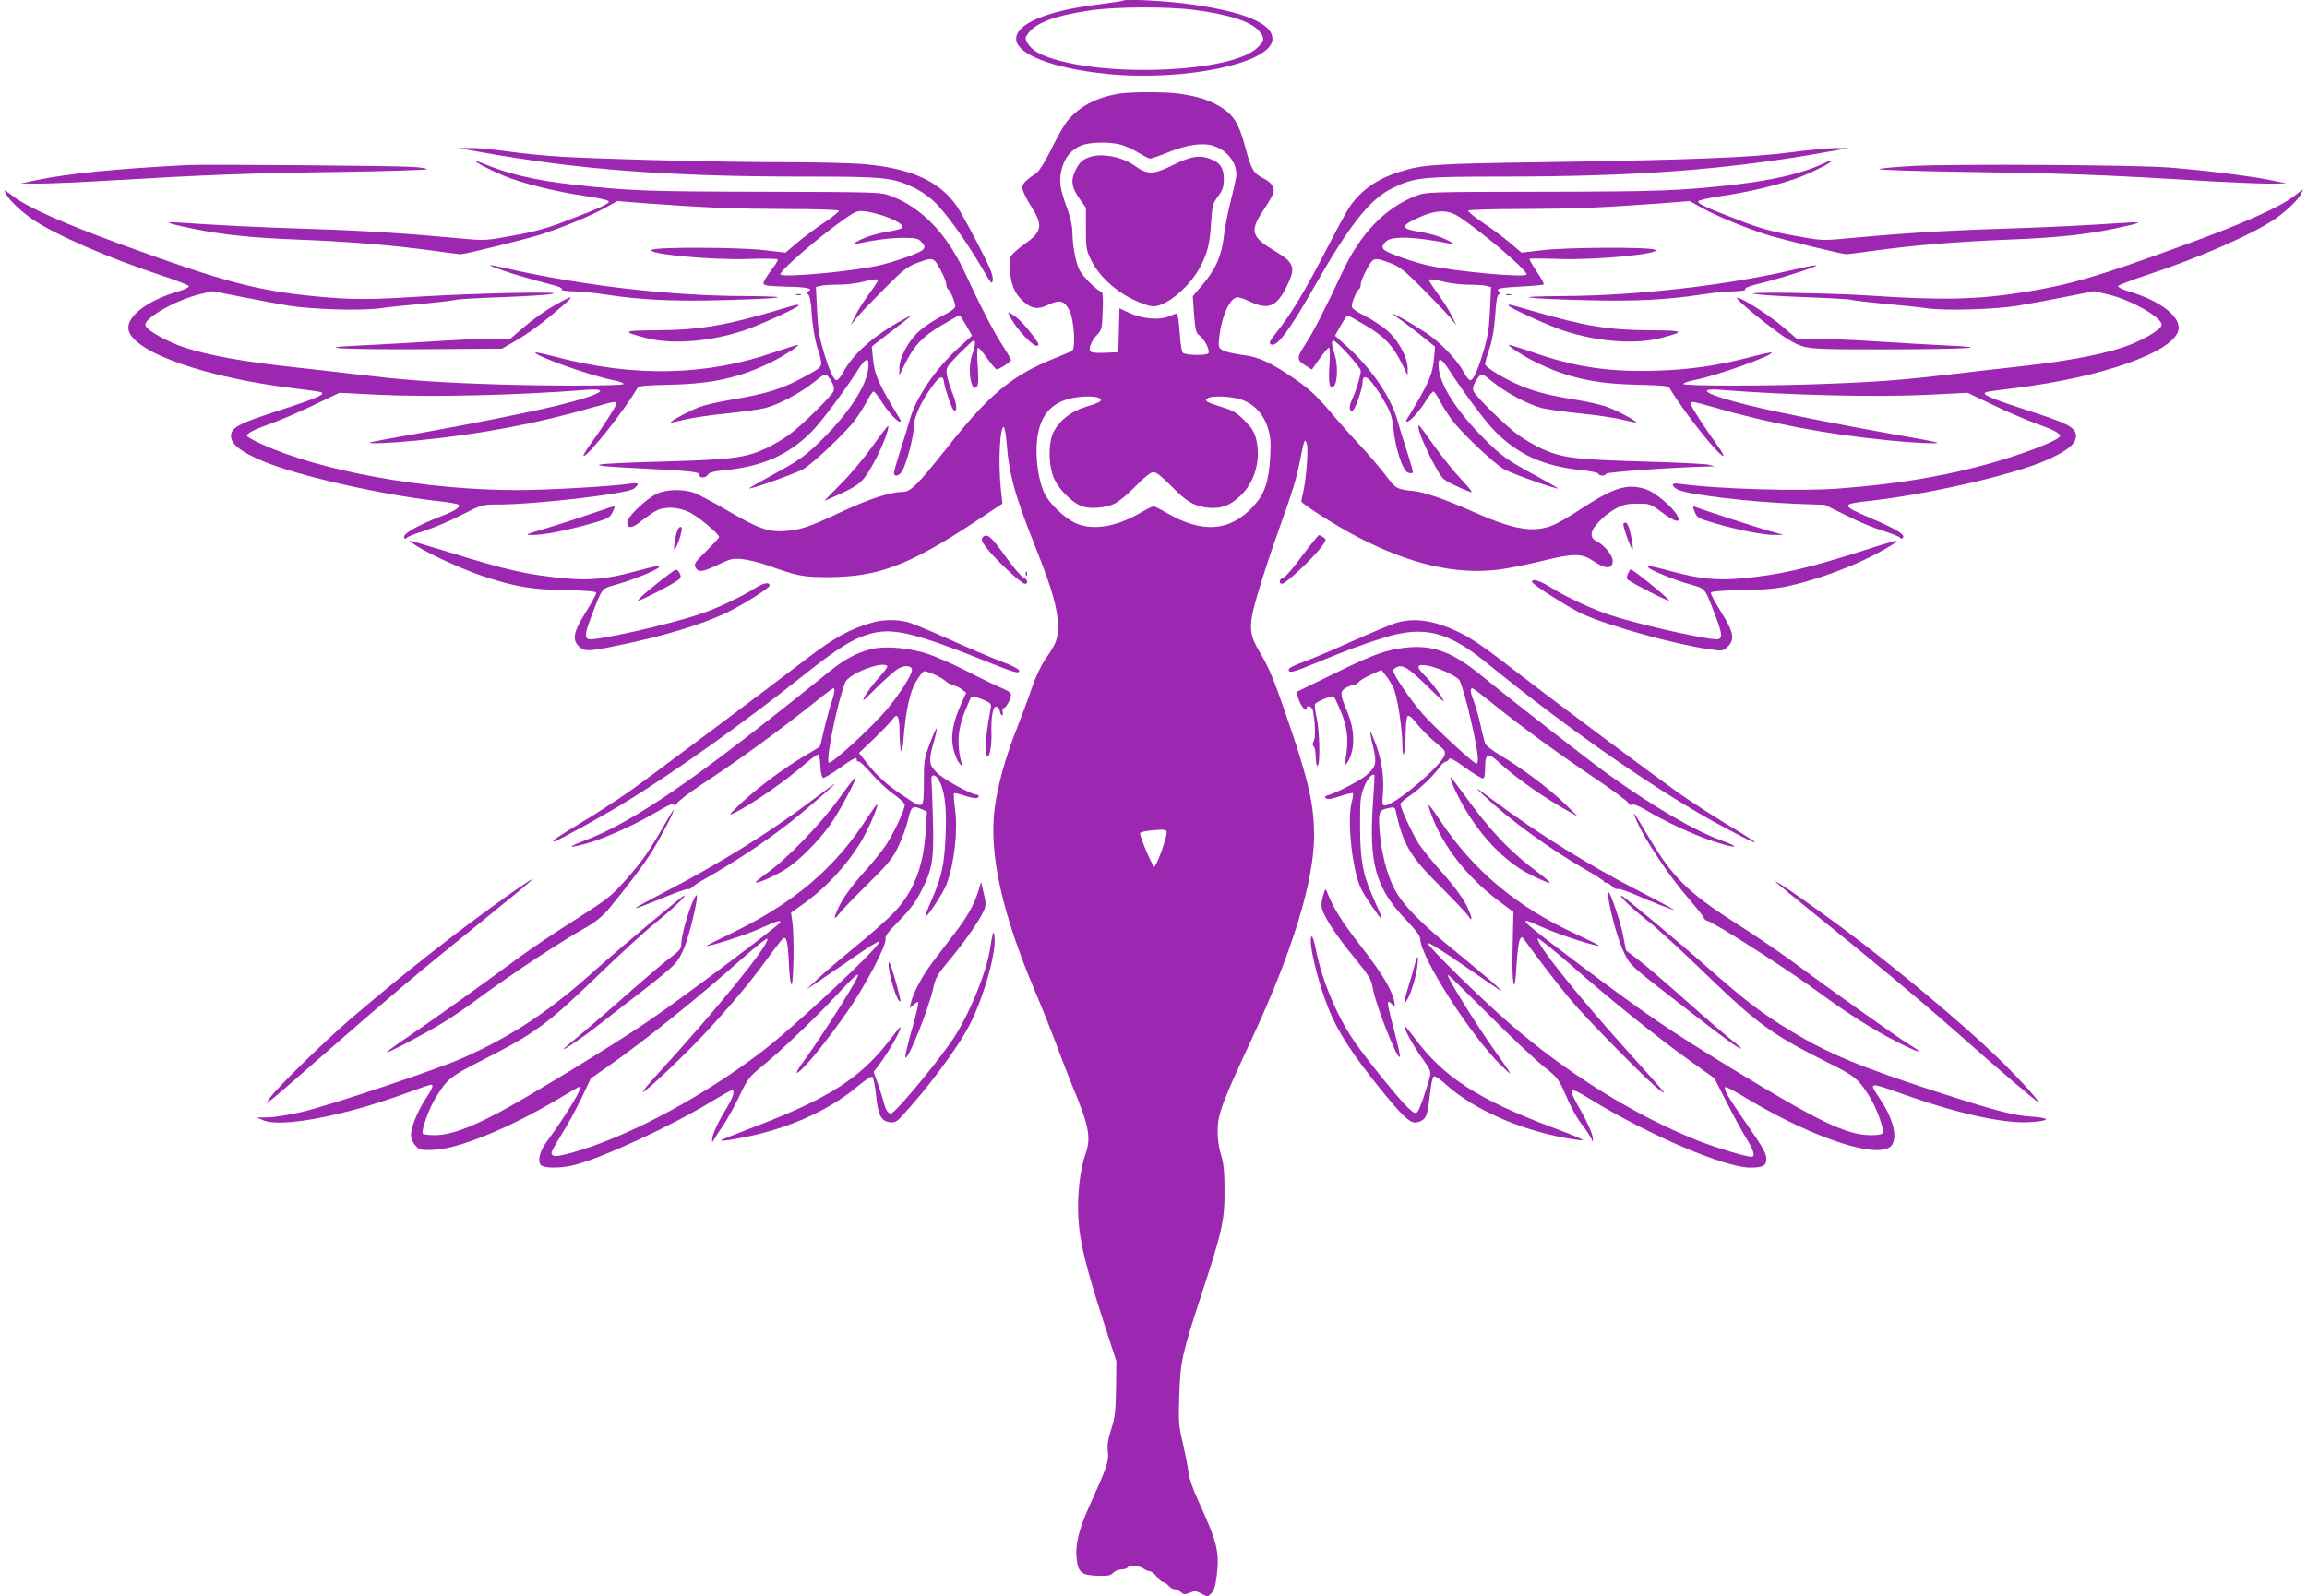 <?xml version="1.0" standalone="no"?>
<!DOCTYPE svg PUBLIC "-//W3C//DTD SVG 20010904//EN"
 "http://www.w3.org/TR/2001/REC-SVG-20010904/DTD/svg10.dtd">
<svg version="1.0" xmlns="http://www.w3.org/2000/svg"
 width="1280pt" height="886pt" viewBox="0 0 1280 886"
 preserveAspectRatio="xMidYMid meet">
<g transform="translate(0,886) scale(0.1,-0.1)"
fill="#9c27b0" stroke="none">
<path d="M6229 8856 c-2 -2 -64 -11 -138 -21 -283 -35 -453 -107 -453 -190 0
-86 202 -164 501 -195 432 -43 921 59 921 194 0 88 -162 154 -480 196 -137 17
-339 27 -351 16z m398 -51 c197 -26 319 -66 362 -121 29 -37 27 -51 -14 -90
-143 -135 -830 -166 -1155 -53 -65 23 -99 46 -120 82 -13 24 -13 28 6 54 44
59 160 100 354 127 143 19 421 20 567 1z"/>
<path d="M6207 8340 c-128 -22 -220 -71 -288 -155 -17 -22 -56 -91 -86 -153
-32 -64 -66 -120 -80 -130 -73 -51 -85 -65 -79 -93 3 -15 21 -53 41 -84 74
-116 70 -148 -31 -220 -35 -25 -69 -55 -75 -67 -7 -13 -9 -46 -4 -94 7 -80 35
-131 93 -173 38 -27 70 -27 126 1 56 27 85 17 111 -38 24 -50 34 -207 14 -220
-8 -5 -54 -25 -104 -45 -231 -93 -360 -201 -589 -492 -164 -207 -203 -247
-248 -247 -66 0 -186 -39 -334 -108 -187 -88 -232 -103 -319 -109 -92 -7 -147
13 -323 116 -75 44 -157 87 -181 96 -64 22 -155 20 -208 -6 -60 -29 -163 -128
-163 -157 0 -38 27 -36 77 6 27 21 64 47 83 57 50 26 126 22 187 -9 49 -24
163 -120 163 -136 0 -5 -32 -40 -71 -78 -63 -62 -70 -72 -60 -91 16 -29 37
-27 125 15 69 33 83 36 134 31 31 -3 98 -19 147 -37 164 -58 191 -63 330 -63
278 1 449 66 813 306 l154 102 -9 80 c-15 146 -6 345 16 345 5 0 12 -39 16
-87 14 -179 46 -295 167 -597 87 -219 118 -329 118 -424 0 -69 -10 -94 -71
-182 -22 -31 -54 -99 -73 -155 -18 -55 -57 -158 -85 -230 -61 -153 -106 -314
-122 -440 -33 -251 40 -581 221 -1010 40 -93 96 -235 126 -315 30 -80 68 -179
85 -220 93 -223 104 -283 70 -380 -29 -84 -45 -226 -38 -347 7 -133 40 -269
138 -573 l73 -225 -2 -152 c-2 -130 -6 -162 -27 -226 -18 -57 -23 -87 -18
-125 6 -52 -6 -87 -106 -307 -54 -121 -75 -205 -68 -279 8 -83 26 -98 116
-101 58 -2 73 1 87 16 10 11 30 19 45 19 15 0 31 4 34 10 9 15 67 11 89 -5 11
-8 27 -15 36 -15 9 0 26 -14 38 -30 13 -17 28 -30 35 -30 7 0 20 -9 30 -20 9
-11 24 -20 34 -20 9 0 25 -7 34 -16 16 -14 23 -15 50 -4 27 12 36 11 66 -5 33
-18 34 -18 54 2 15 15 23 42 30 99 16 133 2 186 -104 418 -28 60 -49 121 -53
155 -3 31 -18 103 -31 161 -23 96 -25 118 -20 265 6 188 14 226 122 557 116
353 130 416 129 578 0 105 -4 150 -19 200 -13 41 -20 92 -19 140 1 88 26 154
192 510 222 478 343 871 343 1122 0 176 -32 314 -160 683 -59 173 -92 252
-132 319 -73 122 -75 156 -19 347 23 79 73 230 110 334 85 238 104 299 124
405 23 113 26 122 37 85 9 -31 -4 -197 -21 -270 -5 -22 -10 -43 -10 -47 0 -13
193 -136 310 -197 292 -152 547 -212 785 -182 50 6 155 27 233 46 187 46 226
46 296 -1 64 -42 99 -43 104 -2 4 30 -43 90 -89 114 -41 21 -38 55 11 107 21
24 63 57 92 73 44 24 65 29 123 29 68 0 72 -1 134 -47 35 -27 72 -48 82 -48
18 0 19 2 5 29 -24 46 -121 127 -172 145 -102 34 -175 13 -354 -103 -60 -40
-130 -81 -155 -92 -109 -48 -218 -32 -440 66 -175 77 -278 113 -344 120 -93
10 -96 12 -153 87 -30 40 -95 116 -144 169 -49 52 -111 122 -139 155 -91 110
-140 156 -227 215 -134 91 -194 118 -289 130 -46 6 -94 18 -107 26 -21 13 -23
19 -17 71 14 123 60 222 103 222 10 0 41 -11 70 -25 98 -46 144 -27 198 79 56
113 48 137 -66 205 -128 77 -137 109 -61 223 27 40 52 83 55 95 10 31 -8 60
-52 82 -57 29 -69 48 -102 171 -36 136 -65 182 -140 228 -63 38 -125 57 -225
72 -82 11 -269 11 -338 0z m3 -281 c25 -5 70 -25 102 -44 31 -19 62 -35 70
-35 7 0 54 16 103 36 100 41 191 54 249 34 73 -24 126 -90 126 -157 0 -15 -13
-77 -29 -138 -16 -60 -34 -152 -40 -202 -12 -111 -46 -188 -122 -277 l-51 -60
7 -100 c7 -90 10 -102 32 -120 28 -21 57 -81 48 -96 -9 -15 -131 -12 -143 3
-6 6 -13 58 -17 115 -4 56 -11 102 -15 102 -4 0 -25 -7 -46 -16 -53 -22 -145
-14 -218 19 l-55 26 -3 -122 -3 -122 -74 -3 c-50 -2 -77 1 -82 9 -10 17 7 59
39 92 25 26 27 35 30 132 3 64 0 105 -5 105 -19 0 -104 83 -123 120 -22 42
-40 140 -40 215 0 28 -12 80 -26 120 -43 115 -49 156 -35 220 16 69 56 118
114 139 49 17 143 20 207 5z m-110 -1409 c21 -13 6 -23 -76 -48 -81 -25 -143
-73 -177 -136 -32 -60 -31 -190 2 -263 28 -62 102 -135 155 -153 48 -16 129
-9 181 15 22 10 74 54 116 97 50 51 84 78 99 78 15 0 49 -27 99 -78 84 -87
130 -113 207 -120 70 -6 119 12 175 65 81 76 116 200 89 314 -10 42 -24 64
-65 105 -42 43 -64 56 -126 75 -85 26 -100 36 -79 49 23 15 121 12 181 -6 72
-21 129 -79 153 -158 15 -46 18 -79 14 -155 -8 -145 -30 -211 -95 -282 -130
-140 -283 -151 -484 -33 -32 19 -63 34 -69 34 -6 0 -37 -15 -69 -34 -139 -81
-267 -102 -364 -59 -64 30 -150 113 -175 171 -30 69 -45 174 -40 266 9 135 59
212 160 247 57 20 163 25 188 9z m373 -2415 c-3 -38 -58 -185 -69 -185 -9 0
-78 161 -79 185 0 6 27 13 60 16 82 8 90 6 88 -16z"/>
<path d="M6045 7988 c-41 -15 -53 -26 -76 -69 -29 -58 -25 -96 18 -158 l38
-54 0 -116 c0 -108 2 -120 29 -175 41 -84 126 -165 226 -215 53 -26 96 -41
120 -41 74 0 205 112 262 224 38 75 50 122 57 232 7 104 9 114 39 154 26 36
32 53 32 95 0 60 -18 90 -67 110 -64 27 -114 19 -215 -31 -108 -54 -141 -55
-212 -4 -69 50 -184 72 -251 48z"/>
<path d="M2650 8019 c558 -101 1056 -139 1825 -139 428 0 476 -5 591 -59 35
-16 87 -51 115 -78 62 -57 178 -218 263 -363 58 -99 61 -103 64 -72 3 25 -16
70 -83 199 -48 92 -99 185 -115 207 -97 142 -259 214 -527 236 -69 5 -264 10
-432 10 -349 0 -986 16 -1231 30 -91 5 -228 19 -305 30 -77 11 -169 19 -205
19 l-65 -1 105 -19z"/>
<path d="M9930 8014 c-213 -28 -553 -42 -1375 -54 -608 -9 -669 -14 -797 -56
-119 -38 -207 -101 -268 -189 -15 -22 -65 -112 -110 -200 -147 -284 -213 -394
-308 -513 -28 -35 -32 -46 -21 -53 31 -19 100 71 239 316 198 348 310 489 434
550 121 60 164 65 601 65 765 0 1269 39 1825 139 l105 19 -75 0 c-41 0 -154
-11 -250 -24z"/>
<path d="M2640 7966 c0 -9 78 -49 157 -82 101 -42 287 -88 452 -112 69 -10
126 -23 128 -29 5 -13 -37 -33 -231 -107 -107 -42 -179 -62 -297 -83 -151 -28
-159 -29 -285 -17 -310 29 -541 44 -859 54 -302 10 -458 18 -715 35 -89 6 -66
-4 80 -34 164 -34 326 -51 590 -61 277 -11 513 -30 740 -61 80 -11 150 -20
155 -20 26 0 361 83 447 110 126 41 276 103 358 149 l65 36 165 -13 c326 -24
490 -30 772 -31 158 0 289 -4 292 -9 3 -4 -33 -34 -79 -65 -46 -30 -114 -81
-151 -112 l-66 -56 -112 13 c-134 17 -602 19 -629 3 -40 -23 335 -59 540 -51
84 3 155 2 158 -3 2 -4 -9 -25 -26 -46 -17 -22 -37 -51 -45 -65 -12 -25 -12
-27 9 -33 12 -3 63 -6 112 -7 101 -1 152 -11 122 -24 -15 -6 -15 -9 -3 -19 9
-7 16 -43 20 -112 4 -56 16 -133 27 -170 38 -123 40 -114 -43 -161 -136 -78
-225 -107 -434 -142 -67 -11 -146 -29 -175 -41 -56 -21 -164 -79 -157 -85 1
-1 36 6 77 16 41 10 145 26 230 34 86 9 182 22 215 30 77 20 196 83 272 144
57 46 63 49 77 33 25 -29 38 -62 33 -80 -9 -28 -181 -197 -251 -247 -35 -25
-92 -58 -127 -74 -113 -52 -183 -61 -553 -72 -440 -12 -481 -22 -170 -37 315
-16 355 -20 355 -38 0 -19 37 -18 48 2 7 12 33 19 98 25 206 21 350 85 478
214 51 51 185 230 260 348 42 66 61 66 53 0 -10 -95 -106 -243 -252 -388 -95
-95 -131 -121 -285 -204 -63 -35 -118 -66 -122 -70 -17 -16 254 80 298 105 58
34 240 207 291 277 20 28 49 73 63 100 14 28 30 52 36 54 5 2 23 -21 41 -49
33 -55 89 -118 105 -118 5 0 7 3 5 8 -125 205 -146 253 -154 348 l-6 61 90 70
c156 120 153 117 88 82 -162 -87 -282 -192 -336 -294 -13 -25 -30 -45 -37 -45
-17 0 -44 61 -77 175 -20 68 -28 121 -32 216 l-6 126 24 6 c13 4 58 7 99 7 42
0 102 7 133 15 65 17 87 19 87 7 0 -4 -23 -39 -51 -77 -28 -39 -62 -92 -75
-120 l-25 -50 37 45 c21 25 90 97 154 161 97 98 125 119 174 138 94 35 96 34
133 -34 18 -33 33 -70 33 -82 0 -12 5 -25 10 -28 13 -8 40 -72 40 -95 0 -11
-24 -29 -72 -53 -40 -20 -96 -57 -125 -82 -62 -54 -113 -149 -113 -208 l0 -40
34 69 c51 100 96 147 201 209 51 30 95 55 98 55 3 0 20 -25 38 -56 l32 -57
-75 -68 c-130 -118 -238 -278 -272 -404 -9 -33 -32 -108 -51 -166 -19 -59 -35
-114 -35 -123 0 -23 27 -20 44 7 24 36 66 195 66 247 0 54 40 142 106 231 38
53 57 58 62 18 5 -38 43 -148 53 -155 22 -13 19 31 -5 91 -14 35 -29 82 -32
104 -6 40 -5 42 66 116 41 41 77 75 82 75 12 0 10 -30 -7 -75 -17 -48 -19
-121 -4 -164 9 -26 14 -30 26 -19 12 10 13 30 8 115 -5 61 -4 103 2 103 5 0
28 -27 51 -60 24 -33 47 -60 52 -60 14 0 80 43 80 52 0 4 -22 41 -48 82 -48
73 -114 200 -210 406 -99 213 -240 359 -408 422 -58 22 -65 22 -714 24 -648 1
-744 5 -1055 40 -211 24 -362 60 -497 118 -21 9 -38 14 -38 12z m2265 -305
c70 -25 108 -48 102 -64 -2 -6 -41 -17 -88 -24 -51 -8 -107 -25 -144 -43 -39
-20 -50 -28 -30 -24 117 24 191 33 263 34 69 0 85 -3 102 -20 23 -23 25 -34 7
-49 -21 -17 -143 -60 -231 -82 -148 -35 -556 -73 -556 -51 0 24 231 222 370
317 49 33 60 37 101 32 25 -3 72 -15 104 -26z"/>
<path d="M10112 7950 c-116 -53 -276 -90 -491 -115 -302 -34 -414 -38 -1056
-39 -645 -1 -650 -1 -709 -23 -169 -65 -308 -208 -408 -423 -94 -201 -159
-329 -205 -400 -51 -79 -50 -87 4 -121 l32 -20 42 60 c24 34 47 61 52 61 6 0
7 -39 3 -97 -7 -102 2 -139 25 -116 20 20 23 117 5 172 -18 55 -20 81 -8 81
17 0 152 -149 152 -167 0 -28 -29 -122 -50 -164 -19 -36 -12 -75 9 -54 14 14
51 123 51 151 0 65 47 25 121 -104 35 -60 43 -86 50 -150 11 -112 53 -238 81
-245 12 -4 24 -4 27 -1 3 2 -12 55 -32 117 -20 61 -44 139 -53 172 -34 126
-142 286 -272 404 l-75 68 32 57 c18 31 35 56 38 56 3 0 47 -25 98 -55 105
-62 150 -109 201 -209 l34 -69 0 40 c0 59 -51 154 -113 208 -29 25 -85 62
-124 82 -49 24 -73 42 -73 53 0 23 27 87 40 95 5 3 10 16 10 28 0 12 15 49 33
82 37 68 39 69 133 34 49 -19 77 -40 174 -138 64 -64 133 -136 154 -161 l37
-45 -25 50 c-13 28 -47 81 -75 120 -28 38 -51 73 -51 77 0 12 22 10 87 -7 31
-8 91 -15 133 -15 41 0 86 -3 99 -7 l24 -6 -6 -126 c-4 -95 -12 -148 -32 -216
-33 -114 -60 -175 -77 -175 -7 0 -24 20 -37 45 -35 67 -132 168 -209 218 -75
49 -182 111 -182 104 0 -2 21 -19 48 -37 26 -19 78 -59 116 -89 l68 -55 -5
-61 c-8 -94 -29 -142 -154 -347 -2 -5 0 -8 5 -8 16 0 72 63 105 118 18 28 36
51 41 49 6 -2 22 -26 36 -54 14 -27 43 -72 63 -100 51 -70 233 -243 291 -277
44 -25 315 -121 298 -105 -4 4 -59 35 -122 70 -156 84 -191 109 -288 207 -147
148 -239 290 -249 385 -8 66 11 66 53 0 75 -118 204 -291 257 -345 129 -131
273 -196 482 -217 49 -5 91 -14 93 -20 5 -14 39 -14 44 0 3 9 351 34 558 40
l45 1 -35 9 c-19 5 -188 13 -375 18 -370 11 -440 20 -553 72 -35 16 -92 49
-127 74 -70 50 -242 219 -251 247 -5 18 8 51 33 80 14 16 20 13 77 -33 76 -61
195 -124 272 -144 33 -8 129 -21 215 -30 85 -8 189 -24 230 -34 41 -10 76 -17
77 -16 7 6 -101 64 -157 85 -29 12 -108 30 -175 41 -147 24 -222 43 -301 75
-92 38 -205 105 -205 123 0 9 11 49 25 89 16 49 26 109 31 184 5 81 11 111 21
115 12 5 12 7 2 14 -26 16 3 23 121 29 65 3 122 8 125 12 3 3 -14 35 -39 71
-24 36 -42 67 -39 70 2 3 73 3 156 0 205 -8 580 28 540 51 -27 16 -495 14
-629 -3 l-112 -13 -66 56 c-37 31 -105 82 -151 112 -46 31 -82 61 -79 65 3 5
134 9 292 9 282 1 446 7 772 31 l165 13 65 -36 c82 -46 232 -108 358 -149 86
-27 421 -110 447 -110 6 0 75 9 155 20 227 31 463 50 740 61 264 10 426 27
590 61 146 30 169 40 80 34 -257 -17 -413 -25 -715 -35 -318 -10 -549 -25
-859 -54 -126 -12 -134 -11 -285 17 -118 21 -190 41 -297 83 -194 74 -236 94
-231 107 2 6 59 19 128 29 165 24 351 70 452 112 79 33 157 73 157 82 0 6 -1
6 -48 -16z m-2011 -297 c138 -93 369 -291 369 -315 0 -22 -407 16 -556 51 -88
22 -210 65 -231 82 -18 15 -16 26 7 49 32 32 164 27 365 -14 20 -4 9 4 -30 24
-37 18 -93 35 -145 43 -100 15 -109 30 -38 66 121 59 188 63 259 14z"/>
<path d="M1040 7944 c-414 -22 -651 -46 -835 -83 l-90 -19 100 -1 c55 0 246 8
425 19 508 30 739 39 1253 46 262 4 477 11 477 15 0 4 -37 10 -82 13 -96 6
-1151 15 -1248 10z"/>
<path d="M10615 7939 c-99 -5 -183 -13 -188 -18 -4 -4 210 -11 475 -15 518 -7
747 -15 1258 -46 179 -11 370 -19 425 -19 l100 1 -90 19 c-116 23 -379 56
-570 70 -196 14 -1179 20 -1410 8z"/>
<path d="M34 7783 c17 -34 82 -96 146 -140 123 -84 427 -217 705 -308 87 -29
161 -57 163 -63 2 -6 -23 -19 -55 -28 -179 -52 -298 -144 -279 -218 31 -122
429 -262 916 -321 74 -9 141 -18 149 -21 33 -11 -21 -34 -221 -99 -227 -73
-271 -95 -276 -139 -6 -47 52 -94 183 -148 193 -80 657 -185 965 -219 58 -6
109 -15 114 -20 14 -13 -17 -33 -99 -65 -140 -54 -220 -103 -201 -121 4 -4 10
-3 14 3 4 6 47 23 96 38 48 15 141 54 205 87 115 59 117 59 203 59 205 0 714
59 753 87 36 27 30 36 -17 29 -109 -16 -461 -36 -628 -36 -511 0 -1093 105
-1422 257 -43 20 -78 40 -78 44 0 15 44 37 135 69 50 18 155 63 234 101 l144
69 221 -11 c284 -14 759 -3 1144 27 154 12 83 -28 -153 -86 -163 -40 -502
-107 -805 -161 -129 -22 -237 -43 -239 -45 -9 -8 119 -3 259 11 346 33 674 95
986 186 113 32 124 34 124 18 0 -12 -82 -139 -149 -231 -23 -32 -38 -58 -32
-58 25 0 223 249 296 374 9 15 33 17 185 21 234 5 390 40 565 128 65 32 149
87 143 93 -2 1 -60 -16 -129 -40 -377 -132 -779 -141 -1214 -27 -61 16 -112
27 -114 25 -16 -15 303 -129 432 -154 31 -6 57 -16 57 -21 0 -12 -485 -12
-800 1 -290 11 -436 23 -705 55 -110 13 -247 29 -305 35 -291 31 -488 66 -628
112 -96 32 -204 93 -215 121 -14 38 166 141 301 174 l72 17 163 -32 c89 -18
205 -39 257 -48 129 -21 394 -29 500 -16 47 7 161 19 254 27 94 9 174 19 179
22 4 2 119 9 255 14 136 5 263 13 282 19 48 13 -423 3 -725 -15 -294 -19 -395
-19 -591 0 -327 32 -504 78 -1064 282 -335 122 -531 209 -618 274 -52 40 -53
40 -38 12z"/>
<path d="M12730 7773 c-76 -61 -291 -157 -620 -276 -465 -170 -624 -217 -865
-256 -267 -44 -465 -49 -877 -21 -217 14 -679 21 -638 10 19 -6 146 -14 282
-19 136 -5 251 -12 255 -14 5 -3 85 -13 179 -22 93 -8 207 -20 254 -27 106
-13 371 -5 500 16 52 9 168 30 257 48 l162 32 77 -18 c132 -31 311 -135 297
-173 -11 -28 -119 -89 -215 -121 -140 -46 -337 -81 -628 -112 -58 -6 -195 -22
-305 -35 -269 -32 -415 -44 -705 -55 -315 -13 -800 -13 -800 -1 0 5 26 15 58
21 128 25 447 139 431 154 -2 2 -53 -9 -114 -25 -184 -48 -336 -70 -520 -76
-265 -9 -458 20 -694 103 -69 24 -127 41 -129 40 -6 -6 78 -61 143 -93 175
-88 331 -123 565 -128 152 -4 176 -6 185 -21 73 -125 271 -374 296 -374 6 0
-9 26 -32 58 -67 92 -149 219 -149 231 0 16 11 14 124 -18 312 -91 640 -153
986 -186 140 -14 268 -19 259 -11 -2 2 -110 23 -239 45 -303 54 -642 121 -805
161 -236 58 -307 98 -152 86 379 -30 863 -41 1143 -27 l221 11 144 -69 c79
-38 185 -83 234 -101 92 -32 135 -54 135 -69 0 -25 -247 -118 -456 -171 -235
-61 -471 -98 -769 -121 -215 -17 -683 -3 -887 26 -44 6 -49 -7 -14 -30 42 -28
399 -71 661 -81 l160 -6 117 -58 c64 -33 156 -71 205 -86 48 -15 91 -32 95
-38 4 -6 10 -7 14 -3 19 18 -27 47 -176 111 -167 72 -168 78 -10 96 318 35
771 138 965 218 131 54 189 101 183 148 -5 44 -49 66 -276 139 -200 65 -254
88 -221 99 8 3 75 12 149 21 487 59 885 199 916 321 19 74 -100 166 -279 218
-32 9 -57 22 -55 28 2 6 76 34 163 63 278 91 582 224 705 308 64 44 129 106
146 139 8 15 13 28 12 27 -2 0 -23 -16 -48 -36z"/>
<path d="M2790 7359 c47 -17 136 -43 199 -60 120 -31 134 -36 127 -47 -2 -4
28 -8 67 -9 40 -1 117 -8 172 -17 197 -30 372 -39 645 -32 358 9 426 21 130
23 -415 2 -882 56 -1295 148 -141 32 -150 31 -45 -6z"/>
<path d="M9955 7364 c-376 -88 -872 -145 -1285 -147 -296 -2 -228 -14 130 -23
273 -7 448 2 645 32 55 9 132 16 172 17 39 1 69 5 67 9 -7 11 7 16 127 47 127
34 295 90 264 89 -11 0 -65 -11 -120 -24z"/>
<path d="M4418 7223 c6 -2 18 -2 25 0 6 3 1 5 -13 5 -14 0 -19 -2 -12 -5z"/>
<path d="M8358 7223 c6 -2 18 -2 25 0 6 3 1 5 -13 5 -14 0 -19 -2 -12 -5z"/>
<path d="M3074 7164 c-44 -25 -117 -76 -162 -115 l-81 -69 -108 0 c-59 0 -207
-7 -328 -15 -121 -8 -296 -17 -390 -22 -298 -13 -104 -24 360 -21 l420 3 77
44 c42 24 114 74 160 111 177 144 187 161 52 84z"/>
<path d="M9660 7180 c73 -67 201 -166 254 -199 102 -61 93 -60 546 -60 465 1
611 10 335 22 -93 4 -271 15 -395 23 -124 8 -270 14 -326 13 l-100 -3 -83 71
c-111 94 -323 216 -231 133z"/>
<path d="M4315 7139 c-295 -87 -439 -111 -678 -112 -183 -1 -190 -7 -52 -43
144 -37 352 -21 543 42 79 26 302 128 302 138 0 9 -7 7 -115 -25z"/>
<path d="M8370 7164 c0 -10 223 -112 302 -138 191 -63 399 -79 543 -42 138 36
131 42 -52 43 -239 1 -366 22 -666 109 -129 37 -127 37 -127 28z"/>
<path d="M5611 7090 c37 -65 121 -153 142 -149 16 3 11 13 -28 64 -46 60 -83
97 -119 116 -16 10 -16 6 5 -31z"/>
<path d="M4840 6382 c-46 -64 -125 -159 -176 -209 -51 -51 -91 -93 -90 -93 2
0 46 20 98 44 105 49 123 68 187 188 38 72 77 175 69 184 -3 2 -42 -49 -88
-114z"/>
<path d="M7870 6490 c0 -37 89 -226 133 -282 12 -16 82 -51 156 -79 16 -6 -1
17 -50 69 -41 43 -110 129 -153 190 -44 62 -81 112 -83 112 -2 0 -3 -4 -3 -10z"/>
<path d="M3265 6004 c-71 -25 -182 -60 -245 -79 -106 -31 -111 -34 -68 -34 59
-1 173 21 316 60 99 28 115 35 127 60 17 32 18 39 8 38 -5 0 -66 -21 -138 -45z"/>
<path d="M9403 6019 c12 -32 20 -36 108 -62 129 -38 277 -67 336 -66 l48 1
-84 23 c-67 19 -350 111 -409 133 -11 4 -10 -2 1 -29z"/>
<path d="M9007 5954 c-6 -6 38 -133 50 -143 8 -8 -5 75 -18 117 -10 31 -19 38
-32 26z"/>
<path d="M3761 5921 c-12 -21 -28 -120 -18 -111 15 14 47 114 38 123 -6 6 -13
2 -20 -12z"/>
<path d="M5451 5876 c-9 -11 -3 -24 27 -62 50 -64 190 -194 208 -194 22 0 16
24 -8 35 -13 6 -59 60 -103 122 -78 109 -101 127 -124 99z"/>
<path d="M7224 5774 c-47 -64 -94 -119 -105 -121 -22 -6 -26 -33 -5 -33 18 0
158 130 209 194 36 47 38 51 21 63 -10 7 -21 13 -26 13 -4 0 -46 -52 -94 -116z"/>
<path d="M2315 5828 c78 -49 246 -125 360 -164 181 -60 271 -76 460 -79 108
-2 171 -7 173 -14 2 -6 -24 -54 -57 -107 -70 -111 -78 -154 -38 -192 30 -28
52 -28 201 3 265 53 486 120 626 189 91 45 230 133 230 146 0 21 -32 16 -75
-11 -81 -51 -217 -116 -311 -147 -178 -60 -586 -151 -619 -139 -23 9 -19 36
21 139 56 147 50 140 134 164 88 24 227 81 236 96 8 13 -3 11 -139 -25 -147
-40 -247 -49 -379 -37 -213 20 -324 45 -649 146 -115 35 -212 64 -216 64 -4 0
15 -15 42 -32z"/>
<path d="M10350 5808 c-325 -104 -472 -138 -688 -158 -132 -12 -232 -3 -379
37 -136 36 -147 38 -139 25 9 -15 148 -72 236 -96 84 -24 78 -17 134 -164 40
-103 44 -130 21 -139 -31 -11 -422 75 -600 133 -98 32 -247 101 -331 154 -60
38 -104 51 -104 31 0 -14 210 -147 285 -181 145 -65 505 -165 691 -192 82 -12
84 -12 109 12 42 40 35 81 -36 194 -33 53 -59 101 -57 107 2 7 65 12 173 14
128 2 193 8 264 24 126 28 284 83 406 140 108 51 209 111 185 110 -8 -1 -85
-23 -170 -51z"/>
<path d="M3709 5671 c-86 -64 -169 -135 -169 -144 0 -9 206 97 228 118 11 10
11 17 3 34 -15 26 -18 26 -62 -8z"/>
<path d="M9032 5676 c-8 -18 -8 -27 1 -34 28 -22 227 -123 227 -115 0 12 -199
173 -213 173 -2 0 -9 -11 -15 -24z"/>
<path d="M5691 5674 c0 -11 3 -14 6 -6 3 7 2 16 -1 19 -3 4 -6 -2 -5 -13z"/>
<path d="M4840 5405 c-124 -35 -216 -86 -370 -205 -224 -172 -851 -642 -975
-730 -71 -50 -194 -130 -273 -177 -130 -78 -166 -103 -146 -103 12 0 284 150
394 218 277 170 674 453 984 701 199 158 284 211 387 237 113 29 243 -2 579
-136 211 -85 235 -92 235 -72 0 8 -42 30 -102 52 -56 21 -187 77 -291 124
-104 47 -209 90 -233 95 -58 14 -134 12 -189 -4z"/>
<path d="M7740 5401 c-30 -10 -140 -56 -245 -103 -104 -47 -225 -98 -267 -113
-46 -16 -78 -33 -78 -41 0 -22 21 -17 152 37 176 73 269 107 383 142 218 66
350 32 565 -143 460 -375 967 -726 1317 -912 65 -35 131 -69 148 -75 28 -12
29 -12 10 3 -11 8 -81 52 -155 96 -74 45 -189 120 -255 166 -166 119 -675 498
-880 657 -206 160 -278 209 -359 245 -132 60 -237 73 -336 41z"/>
<path d="M4823 5255 c-79 -22 -142 -57 -228 -127 -726 -587 -1073 -827 -1354
-934 -94 -36 -93 -43 3 -18 91 23 257 96 375 164 110 63 121 68 122 48 0 -7 5
-3 12 10 6 13 70 62 141 109 203 132 445 309 657 480 36 29 69 53 73 53 11 0
6 -29 -15 -93 -11 -34 -29 -100 -39 -145 -10 -46 -20 -85 -22 -86 -2 -2 -43
-27 -92 -56 -116 -69 -264 -181 -351 -264 -59 -56 -65 -64 -35 -50 100 49 283
175 400 277 35 31 68 53 72 49 4 -4 8 -34 10 -66 2 -33 8 -61 14 -63 6 -2 46
21 89 52 80 57 102 68 98 49 -1 -7 4 -11 11 -10 7 0 38 -29 70 -66 31 -37 86
-88 122 -114 35 -25 64 -52 64 -60 0 -28 -59 -154 -103 -222 -25 -37 -83 -109
-130 -160 -49 -54 -101 -123 -121 -162 -42 -80 -47 -109 -9 -60 15 19 86 94
159 165 114 113 136 140 168 207 21 43 45 109 54 148 17 76 26 82 78 58 l27
-12 -6 -96 c-11 -204 -65 -345 -175 -462 -37 -39 -136 -127 -220 -195 -84 -69
-178 -149 -210 -180 l-57 -55 108 74 c59 40 148 101 199 136 50 34 94 60 97
57 16 -17 -467 -470 -649 -609 -318 -244 -723 -463 -1019 -552 -118 -36 -151
-38 -151 -11 0 7 26 53 57 103 31 49 80 139 109 199 l52 110 93 65 c213 149
502 382 764 615 66 58 121 101 123 95 11 -33 -280 -391 -617 -759 -46 -50 -79
-91 -74 -91 16 0 230 202 344 325 145 156 253 285 347 415 42 58 81 108 87
112 19 13 27 -23 32 -143 4 -76 10 -116 15 -111 12 12 15 276 4 347 l-7 50 62
44 c128 90 246 217 327 351 39 66 97 198 89 206 -2 2 -26 -31 -54 -73 -178
-280 -408 -475 -758 -644 -77 -38 -138 -68 -135 -69 23 -1 205 57 281 90 113
50 129 55 129 42 0 -12 -542 -419 -727 -545 -192 -132 -692 -437 -848 -518
-160 -84 -263 -119 -344 -119 -33 0 -62 4 -65 9 -10 15 32 133 68 193 65 108
82 122 246 206 309 157 370 201 658 479 119 115 262 246 317 290 97 78 176
153 162 153 -10 0 -357 -291 -499 -418 -256 -229 -458 -362 -731 -484 -139
-62 -720 -257 -887 -298 -69 -16 -154 -30 -190 -31 l-65 -1 35 -15 c99 -43
449 23 799 152 67 25 126 45 132 45 17 0 10 -18 -31 -81 -45 -70 -80 -156 -80
-199 0 -16 10 -41 24 -56 21 -26 28 -28 94 -26 137 2 418 116 696 281 65 39
120 71 122 71 22 0 -61 -138 -188 -314 -33 -46 -46 -100 -28 -121 17 -20 114
-20 193 1 151 39 536 217 750 348 60 36 113 66 118 66 18 0 8 -37 -27 -95 -50
-81 -84 -156 -83 -180 0 -15 2 -16 7 -5 4 8 27 44 51 79 24 35 66 110 93 167
46 97 55 108 126 166 105 86 286 259 411 392 156 168 159 160 21 -62 -55 -88
-136 -210 -180 -272 -61 -85 -72 -106 -49 -89 40 28 159 175 270 334 100 143
220 373 212 404 -4 15 15 40 74 99 57 58 91 102 121 160 66 126 75 183 68 412
-3 107 -7 204 -8 214 -4 28 19 31 36 4 36 -55 49 -146 43 -303 -7 -172 -20
-235 -76 -365 -23 -51 -39 -95 -37 -97 8 -8 100 132 118 180 42 110 64 300 47
415 -6 46 -9 86 -6 89 3 3 27 -2 53 -11 54 -18 84 -20 84 -6 0 6 -5 10 -12 10
-29 0 -183 85 -219 121 -46 46 -48 63 -19 168 12 40 19 75 17 78 -3 2 -20 -36
-38 -84 -31 -82 -33 -96 -33 -215 -1 -152 1 -151 -107 -79 -94 61 -154 115
-209 186 l-44 56 86 82 c47 45 92 93 101 106 25 37 37 16 38 -67 2 -129 14
-151 22 -42 13 158 35 259 69 317 18 29 37 54 43 57 15 5 94 -30 120 -53 11
-10 32 -21 46 -25 15 -3 36 -14 48 -23 l22 -18 -30 -66 c-44 -97 -57 -174 -42
-243 7 -30 21 -66 31 -78 l19 -23 -9 40 c-21 89 -14 170 20 258 18 45 36 86
40 90 4 5 31 -2 60 -14 49 -21 52 -24 46 -53 -21 -118 -26 -158 -26 -208 0
-32 4 -58 9 -58 13 0 24 67 22 132 -3 89 8 150 28 146 9 -2 17 -13 19 -26 2
-12 7 -22 12 -22 4 0 6 9 3 20 -3 11 0 20 6 20 12 0 41 52 41 75 0 9 -18 22
-42 32 -24 9 -116 53 -205 99 -97 49 -195 91 -245 104 -106 29 -226 35 -295
15z m100 -91 c4 -4 -17 -32 -46 -64 -28 -31 -63 -76 -76 -100 -22 -40 -17 -36
65 46 50 49 105 97 123 106 38 18 71 13 71 -11 0 -25 -66 -129 -131 -208 -82
-101 -318 -318 -331 -305 -17 17 48 333 91 444 18 48 205 121 234 92z"/>
<path d="M7758 5260 c-93 -16 -159 -42 -361 -141 l-205 -100 15 -44 c13 -39
43 -70 43 -45 0 20 30 9 34 -12 13 -65 16 -149 6 -169 -9 -15 -9 -24 -1 -32 6
-6 11 -33 11 -59 0 -26 5 -48 10 -48 16 0 12 196 -5 268 -8 35 -12 68 -9 74
10 16 96 50 105 41 4 -4 23 -44 41 -88 34 -85 41 -151 25 -250 -7 -45 -7 -48
6 -30 46 65 47 179 2 285 -41 98 -42 112 -7 133 17 9 37 17 45 17 8 0 21 7 28
17 8 9 39 27 69 40 l54 25 23 -29 c13 -15 32 -46 43 -68 22 -46 50 -220 51
-321 1 -100 17 -42 18 68 1 52 5 90 12 94 7 4 23 -8 37 -27 33 -42 85 -95 136
-136 31 -25 37 -35 31 -54 -19 -60 -278 -279 -331 -279 -15 0 -16 8 -11 66 7
90 -7 186 -39 272 -15 40 -28 71 -30 69 -3 -2 4 -40 15 -83 21 -91 16 -111
-41 -159 -33 -28 -167 -97 -209 -108 -17 -5 -21 -9 -13 -17 8 -8 30 -5 78 11
36 12 69 20 72 17 3 -3 0 -27 -7 -52 -26 -105 5 -385 54 -481 20 -41 105 -165
113 -165 2 0 -2 15 -10 33 -8 17 -28 65 -46 106 -50 115 -63 195 -64 376 0
144 2 166 22 217 19 47 46 78 58 66 1 -2 -2 -69 -8 -148 -24 -343 14 -478 183
-655 52 -54 79 -90 79 -105 0 -101 284 -544 451 -705 67 -65 67 -64 -32 76
-117 165 -280 429 -265 429 3 0 103 -98 223 -218 120 -121 256 -249 303 -287
80 -63 87 -72 121 -149 39 -90 67 -141 111 -197 15 -20 32 -47 38 -60 9 -21
10 -19 6 13 -3 21 -30 81 -60 135 -83 144 -78 150 52 70 319 -196 741 -377
883 -377 70 0 89 10 89 47 0 33 -15 60 -124 217 -92 134 -114 172 -103 183 3
3 55 -24 115 -61 387 -233 761 -351 812 -256 27 50 0 147 -69 251 -65 98 -70
97 149 19 280 -99 533 -155 673 -148 121 6 133 23 20 31 -106 7 -197 31 -543
143 -409 133 -588 208 -790 330 -165 100 -249 164 -465 354 -164 145 -463 394
-478 399 -23 7 59 -72 148 -142 50 -39 191 -168 313 -287 300 -289 371 -340
689 -500 149 -74 166 -89 231 -195 35 -58 76 -171 68 -191 -4 -10 -24 -14 -68
-14 -132 1 -285 74 -768 369 -362 222 -472 297 -845 577 -340 255 -365 280
-210 209 97 -44 333 -119 313 -100 -3 3 -57 30 -120 59 -333 153 -573 354
-760 636 -38 58 -67 94 -63 80 57 -198 202 -392 406 -542 l66 -49 -4 -177 c-7
-221 10 -313 21 -122 4 68 12 133 18 144 11 20 11 20 29 -4 87 -120 180 -241
250 -325 93 -112 445 -469 499 -506 41 -27 56 -45 -202 242 -271 303 -485 573
-476 600 2 6 85 -60 183 -146 219 -193 487 -408 664 -534 l133 -95 69 -135
c38 -75 87 -165 109 -200 41 -65 50 -101 28 -101 -31 0 -202 52 -296 89 -356
142 -734 378 -1057 660 -162 142 -449 425 -444 438 2 6 94 -51 204 -128 110
-76 202 -139 205 -139 9 0 -92 87 -245 212 -204 166 -301 265 -348 354 -44 85
-73 202 -83 328 -7 102 -3 111 54 122 28 6 32 4 37 -22 41 -183 79 -247 246
-413 75 -75 143 -147 152 -160 32 -48 27 -13 -8 57 -23 45 -70 108 -133 179
-53 59 -112 132 -131 161 -34 54 -101 198 -101 219 0 7 26 30 58 51 54 37 129
111 163 159 8 12 21 23 29 25 8 2 17 9 20 16 4 9 32 -6 89 -48 46 -33 90 -60
98 -60 9 0 13 16 13 60 0 80 16 86 78 28 89 -83 259 -202 387 -272 l50 -28
-78 76 c-85 82 -240 198 -356 266 -40 24 -77 53 -81 64 -4 12 -16 57 -25 101
-10 44 -26 102 -36 128 -21 52 -24 77 -10 77 5 0 46 -31 92 -68 152 -124 374
-287 572 -420 107 -72 197 -138 201 -148 4 -10 12 -14 22 -10 9 4 40 -8 73
-28 103 -62 260 -136 365 -171 133 -45 181 -45 59 0 -152 55 -378 187 -628
366 -106 76 -508 389 -712 555 -169 137 -282 173 -455 144z m164 -211 c48 -48
88 -84 88 -81 0 14 -63 101 -99 137 -55 53 -54 70 4 62 57 -8 170 -60 183 -83
28 -54 102 -371 102 -436 0 -16 -4 -28 -9 -26 -23 8 -230 200 -294 272 -71 81
-167 221 -167 244 0 7 10 16 23 21 32 13 67 -10 169 -110z"/>
<path d="M4655 4428 c-99 -138 -290 -336 -398 -412 -37 -27 -66 -50 -64 -53 9
-8 111 37 172 77 78 51 195 171 256 265 50 76 133 234 126 241 -2 3 -44 -51
-92 -118z"/>
<path d="M8064 4496 c98 -221 260 -407 428 -491 50 -25 97 -45 105 -45 8 0
-21 26 -64 58 -157 117 -270 237 -411 434 -35 48 -67 90 -73 93 -5 4 2 -18 15
-49z"/>
<path d="M4520 4429 c-235 -179 -522 -359 -825 -516 -218 -113 -221 -120 -17
-36 73 30 136 52 139 49 4 -3 15 1 25 11 10 9 27 21 37 27 222 125 410 252
565 381 118 99 193 165 186 164 -3 0 -52 -36 -110 -80z"/>
<path d="M8235 4443 c137 -130 359 -292 560 -408 55 -31 102 -61 103 -66 2 -5
9 -9 16 -9 7 0 21 -9 30 -19 10 -11 24 -17 31 -15 7 3 51 -11 97 -31 88 -39
206 -85 217 -85 3 0 -79 45 -184 99 -292 150 -567 321 -822 511 -106 79 -107
79 -48 23z"/>
<path d="M3683 4277 c-81 -141 -121 -199 -213 -302 -78 -89 -100 -105 -281
-221 -108 -68 -243 -159 -300 -201 -228 -168 -471 -342 -608 -435 -80 -54
-140 -98 -135 -98 16 0 219 107 313 165 51 31 136 89 189 129 192 142 463 321
621 409 33 19 77 55 104 87 95 114 199 251 246 327 51 83 124 223 119 228 -2
2 -26 -38 -55 -88z"/>
<path d="M9076 4315 c44 -108 188 -323 304 -455 31 -36 62 -75 69 -87 6 -13
16 -23 22 -23 26 0 466 -282 628 -403 147 -108 294 -202 424 -268 129 -66 165
-73 67 -14 -61 37 -463 323 -662 471 -59 43 -198 138 -310 209 -254 163 -339
248 -471 470 -81 137 -95 157 -71 100z"/>
<path d="M2830 3899 c-278 -196 -590 -441 -890 -698 -142 -122 -401 -376 -441
-432 l-24 -34 30 22 c17 11 165 140 330 285 332 290 476 412 824 693 337 273
367 301 171 164z"/>
<path d="M9855 3963 c11 -11 115 -96 230 -189 273 -219 577 -472 739 -615 278
-246 480 -418 484 -414 7 6 -122 147 -229 250 -202 194 -550 485 -840 702
-184 138 -418 300 -384 266z"/>
<path d="M5428 3914 c-24 -76 -60 -140 -128 -229 -34 -44 -89 -116 -122 -160
-60 -79 -110 -172 -124 -230 l-7 -30 22 19 c11 11 23 17 26 14 3 -3 -10 -59
-28 -124 -36 -127 -49 -184 -42 -184 19 0 127 271 152 382 14 63 23 79 96 166
85 103 165 218 187 271 11 28 11 42 -2 94 l-15 62 -15 -51z"/>
<path d="M7340 3885 c-10 -37 -11 -55 -2 -78 21 -56 76 -138 173 -258 82 -100
98 -126 104 -165 13 -90 141 -417 152 -388 2 6 -11 64 -28 130 -37 141 -44
174 -34 174 4 0 14 -8 22 -17 13 -16 14 -14 9 17 -11 63 -65 154 -187 311
-105 135 -151 209 -186 298 -9 23 -10 21 -23 -24z"/>
<path d="M8925 3868 c16 -99 57 -237 87 -298 35 -70 35 -69 307 -280 263 -204
341 -261 341 -247 0 2 -26 24 -57 49 -32 25 -148 125 -258 223 -110 98 -227
198 -260 222 -33 25 -61 46 -62 47 -2 1 -9 38 -17 82 -13 73 -71 244 -83 244
-2 0 -2 -19 2 -42z"/>
<path d="M3843 3855 c-29 -69 -63 -192 -63 -232 0 -28 -8 -38 -57 -75 -32 -23
-132 -108 -223 -188 -91 -80 -210 -184 -265 -230 -55 -45 -102 -85 -105 -88
-25 -26 97 56 171 114 52 40 164 128 250 194 87 66 173 138 192 159 41 45 69
117 103 260 29 122 28 157 -3 86z"/>
<path d="M5508 3675 c-3 -11 -9 -42 -13 -70 -19 -141 -127 -400 -222 -533
-113 -159 -310 -392 -330 -392 -17 0 -30 22 -42 70 -7 25 -21 71 -33 103 l-21
58 32 42 c54 72 130 207 116 207 -2 0 -27 -30 -55 -67 -159 -211 -339 -328
-745 -483 -104 -40 -192 -75 -195 -78 -11 -11 123 12 225 38 211 55 396 145
537 264 45 37 73 55 79 49 6 -6 14 -52 20 -104 11 -109 28 -142 77 -147 24 -3
38 3 58 25 144 154 315 383 381 510 79 152 151 402 141 493 -2 27 -5 31 -10
15z"/>
<path d="M7276 3662 c-18 -29 35 -251 95 -400 50 -126 134 -256 293 -452 109
-135 156 -180 187 -180 16 0 38 9 48 19 19 19 23 39 39 170 4 35 12 66 19 68
6 2 40 -21 74 -53 148 -131 399 -243 652 -289 48 -9 93 -15 99 -13 6 2 -65 33
-158 67 -422 158 -617 284 -778 504 -27 36 -51 65 -53 63 -8 -8 55 -122 102
-185 33 -45 45 -70 41 -85 -20 -81 -59 -193 -71 -206 -13 -12 -20 -9 -56 25
-50 49 -206 241 -284 350 -101 141 -188 344 -224 525 -10 50 -20 79 -25 72z"/>
<path d="M7850 3508 c-6 -24 -22 -80 -36 -124 -28 -95 -29 -106 -10 -78 21 29
53 131 60 192 8 63 1 68 -14 10z"/>
<path d="M4930 3510 c0 -62 51 -223 66 -207 2 2 -11 58 -30 123 -25 85 -35
109 -36 84z"/>
</g>
</svg>
